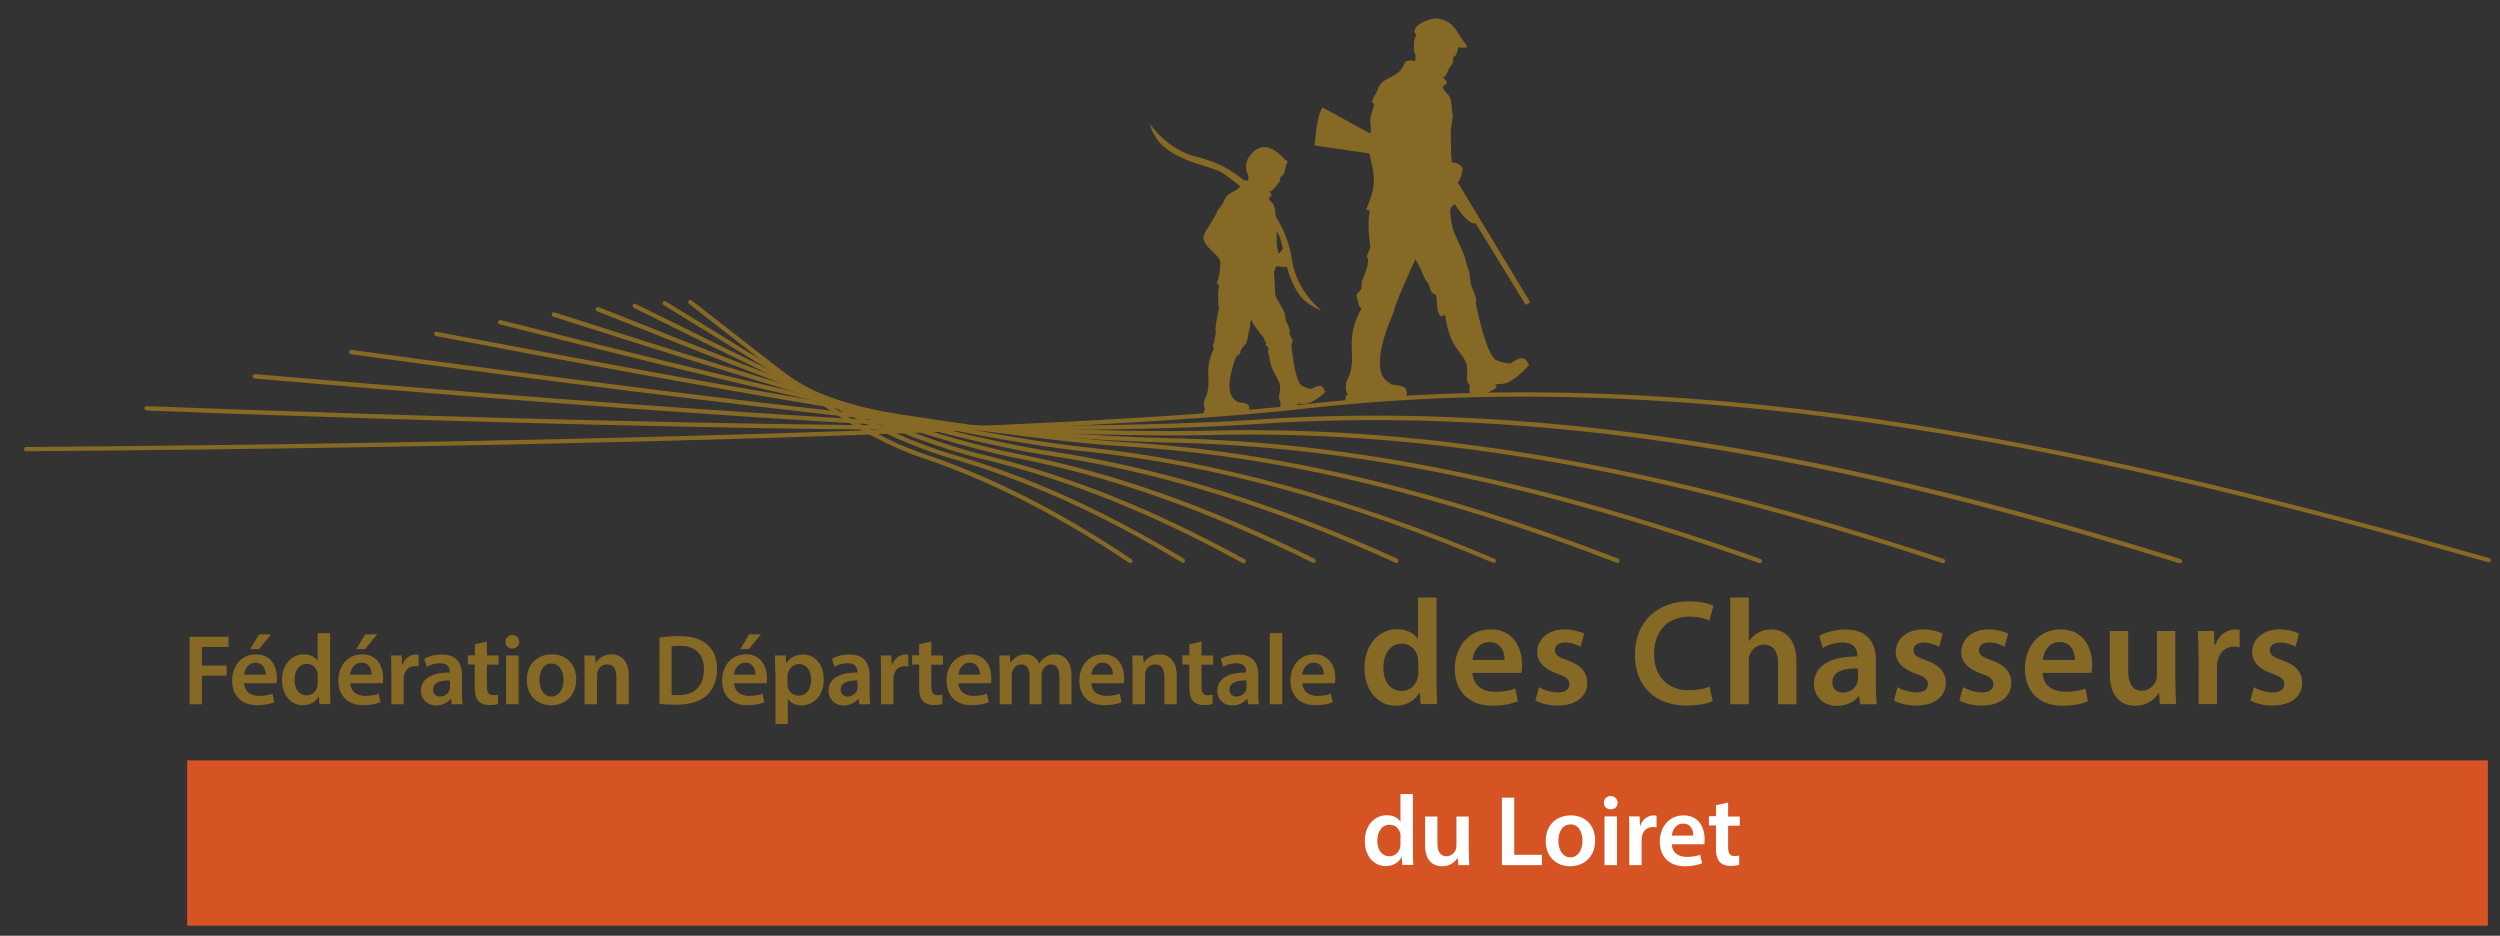 <svg xmlns="http://www.w3.org/2000/svg" xmlns:xlink="http://www.w3.org/1999/xlink" id="Calque_1" x="0px" y="0px" viewBox="0 0 1522.9 570" style="enable-background:new 0 0 1522.9 570;" xml:space="preserve"><rect x="0" y="0" width="1522.9" height="570" fill="#333333" stroke="none"/><style type="text/css">	.st0{fill:#876926;}	.st1{fill:#D65423;}	.st2{fill:#FFFFFF;}</style><g>	<g>		<path class="st0" d="M419.5,183.2c-0.4,0.6-0.3,1.4,0.2,1.9l25.3,19.7c40,31.4,77.7,61,116.2,73.9c41.8,14.1,83.3,35.1,126.7,64.2   c0.6,0.4,1.4,0.2,1.8-0.4c0.4-0.6,0.2-1.4-0.4-1.8c-43.6-29.3-85.3-50.4-127.3-64.5c-38.1-12.8-75.7-42.3-115.4-73.5l-25.3-19.7   C420.8,182.5,419.9,182.6,419.5,183.2z"></path>		<path class="st0" d="M403.8,184c-0.4,0.6-0.2,1.4,0.4,1.8l25.9,15.9c51.6,31.9,104.9,64.8,149.4,77.6c46.1,13.3,92,34,140.4,63.3   c0.6,0.4,1.4,0.2,1.8-0.4c0.4-0.6,0.2-1.4-0.4-1.8c-48.6-29.4-94.8-50.3-141.1-63.6c-44.2-12.7-97.4-45.6-148.8-77.3l-25.9-15.9   C405,183.2,404.2,183.4,403.8,184z"></path>		<path class="st0" d="M385.5,185.7c-0.3,0.7-0.1,1.5,0.6,1.8l22.6,11.2c68,33.6,138.2,68.4,190,81c51.6,12.4,103.3,33.1,158.2,63.3   c0.6,0.4,1.4,0.1,1.8-0.5c0.4-0.6,0.1-1.4-0.5-1.8c-55.1-30.3-107.1-51.1-158.9-63.6c-51.5-12.5-121.7-47.2-189.5-80.8l-22.6-11.2   C386.7,184.8,385.9,185,385.5,185.7z"></path>		<path class="st0" d="M363,187.9c-0.3,0.7,0.1,1.4,0.7,1.7l15.4,6.1c88.2,35.1,179.3,71.4,239.9,83.3   c58.3,11.4,117.4,32.3,180.6,63.8c0.7,0.3,1.5,0.1,1.8-0.6c0.3-0.7,0.1-1.5-0.6-1.8c-63.4-31.6-122.7-52.6-181.3-64   c-60.3-11.8-151.4-48.1-239.4-83.2l-15.4-6.1C364.1,186.9,363.3,187.2,363,187.9z"></path>		<path class="st0" d="M336.1,191.2c-0.2,0.7,0.2,1.4,0.9,1.7c108.6,34.6,231.6,73.9,303.3,84.8c67.1,10.1,135.7,31.4,209.7,65.1   c0.7,0.3,1.5,0,1.8-0.7c0.3-0.7,0-1.5-0.7-1.8C776.8,306.6,708,285.2,640.7,275c-71.5-10.8-194.4-50-302.9-84.7   C337.1,190.2,336.3,190.6,336.1,191.2z"></path>		<path class="st0" d="M303.4,196c-0.2,0.7,0.3,1.4,1,1.6c131.6,33.2,278.6,69.2,357.4,77.5c78.2,8.2,159.3,30.4,247.7,67.7   c0.7,0.3,1.5,0,1.7-0.7s0-1.5-0.7-1.7c-88.7-37.4-170-59.6-248.5-67.9c-78.7-8.3-225.5-44.3-357-77.5   C304.3,194.9,303.6,195.3,303.4,196z"></path>		<path class="st0" d="M264.4,203.1c-0.1,0.7,0.3,1.4,1.1,1.6C414,233.1,596.2,266.4,686.3,272c92.7,5.8,190.4,29,298.5,70.8   c0.7,0.3,1.5-0.1,1.7-0.8c0.3-0.7-0.1-1.5-0.8-1.7c-108.4-41.9-206.3-65.1-299.3-70.9c-90-5.6-272-39-420.6-67.3   C265.2,201.9,264.5,202.4,264.4,203.1z"></path>		<path class="st0" d="M212.6,214.3c-0.1,0.7,0.4,1.4,1.1,1.5c253.6,34.6,416.4,52.2,497.8,53.8c111.1,2.1,225.5,25.4,360.1,73.4   c0.7,0.2,1.4-0.1,1.7-0.8c0.2-0.7-0.1-1.4-0.8-1.7c-134.9-48.1-249.6-71.4-361-73.6c-81.3-1.5-244-19.1-497.5-53.8   C213.4,213.1,212.7,213.6,212.6,214.3z"></path>		<path class="st0" d="M153.9,229.2c-0.1,0.7,0.5,1.4,1.2,1.4c164.4,14.2,458.6,37.4,583,34.4c133.3-3.3,274.8,21.5,445.1,78   c0.7,0.2,1.4-0.1,1.7-0.8c0.2-0.7-0.1-1.4-0.8-1.7c-170.6-56.6-312.3-81.4-446-78.2c-124.3,3.1-418.4-20.2-582.7-34.4   C154.6,227.9,154,228.5,153.9,229.2z"></path>		<path class="st0" d="M88,248.7c0,0.7,0.5,1.3,1.3,1.4c119.6,4.6,521.7,18.7,676.6,8.2c209.1-14.3,410,37.8,561.6,84.8   c0.7,0.2,1.4-0.2,1.7-0.9c0.2-0.7-0.2-1.4-0.9-1.7c-151.8-47.1-352.9-99.3-562.5-84.9c-154.8,10.6-556.8-3.6-676.3-8.2   C88.6,247.4,88,247.9,88,248.7z"></path>		<path class="st0" d="M794.7,246.3c-141.1,15.8-494.8,23.8-778.8,26c-0.7,0-1.3,0.6-1.3,1.3c0,0.7,0.6,1.3,1.3,1.3   c284-2.2,637.9-10.1,779.1-26c247.2-27.8,492.5,28.6,720.7,93.6c0.7,0.2,1.4-0.2,1.6-0.9c0.2-0.7-0.2-1.4-0.9-1.6   C1287.9,274.9,1042.4,218.4,794.7,246.3z"></path>		<path class="st0" d="M920.1,221.4c-3.9-0.3-5-0.6-8.3-1.8c-6.6-2.5-12.7-34.6-12.9-35.1c0,0,0,0,0-0.1c0-0.1,0-0.2,0-0.3   c0.1,0.5,0.4,0.1,0.2-1.7c-0.1-2.3-1.9-5.9-1.9-6c-2.7-6.3-0.7-6.6-3-13.1c-1.7-5-1.2-4.7-2.7-8.8c-1.1-2.9-5.6-12.3-6.6-15.3   c-0.7-4.2-1.6-7.3-1.5-10.6c0.1-2.7,2-3.4,2.7-4.4c4.1,6.6,9.8,13,12.7,11.7l30.6,49.8l2.8-1.5L888,111.1c0.5-0.4,0.9-0.9,1.3-1.8   c1-2.6,2-6.4,1.7-6.8c-1.3-2.6-4.5-3.5-6.8-3.7c0.3-2.2-0.4-4.6-0.3-6.8c0.2-4.2-0.3-8.5-0.1-12.7c0.1-1.5,0.3-2.8,0.6-3.9   c-0.2-1.8,0.9-3.4,0.6-4.8c-0.8-3.4-0.4-8-1.8-11.2c-1.1-2.6-4.1-3.8-4.3-6.8c0-0.1,0-0.2,0-0.2c0.1,0,0.1,0,0.2,0   c4-2.1,1.8-3-0.4-5.7c2.1,0.8,2.4-1.9,3.8-4.6c1.2-2.2,2.9-3.7,2.7-4.6c-0.1-1.3,0-1.9,0.2-2.7c0,0,1.2-0.8,1.2-0.9   c0,0.1,0.5-0.7,1.2-2.9c0.4-1.2,0.1-1.3,0.3-2.2c3,0.3,7.5,1.1,4.6-2.2c-5-5.5-6-13.7-16.8-15.3c-4.9-0.7-18.1,5-13.2,10.1   c-1.7,3.2-1.4,5.9-1.4,8.7c0,0.4,0.1,0.8,0.1,1.2c0.1,0.6,0.9,1.7,0.9,2.3c-0.1,6.1-0.8,2.4-4.2,3.3c-2.9,0.9-1.6,0.3-3.3,3.3   c-0.8,1.4-1.5,2.6-2.6,3.6c-4.8,4.4-10.6,3.7-13.1,11.1c-0.8,2.3-2.9,4.6-3.4,7.7c0-0.1,1.5,0.5,1.4,0.4c-0.5,4-2.8,7.8-2.3,12.1   c0.4,2.9,0.3,4.5,0,6.3l-29.1-15.9c-3.6,4-4.9,23.1-4.9,23.1l33.5,4.9c0.9,5.6,2.8,11.2,2.6,17c-0.3,7.4-2.2,10.4-4.7,17.3   c0,0,2.1-0.2,2.1,1.1c-1.6,8.4,0.4,21.4,0.5,21.7c-0.5,1-1.8,4.7-2.3,5.7c3,1.8-2.2,13.3-2.2,13.3c-0.6-0.1-1,4.7-1,4.7   c1.1,1.4-2.4,4.1-3,5.5c-0.1,0.3,1.6,6.5,1.6,6.5l1.4,1.8c-9.1,16-4.6,27.1-5.9,33.7c-0.4,2,0.2,2.4-1.4,6.8   c-0.7,2.1-2.3,3.6-2.2,7.6c0,1.5,0.4,2.9,1.4,4.4l-1.2,0.1l-0.5,3.6l4.5-0.1l7.5-1.1l-0.2,2.1l2.2-2.2l-0.1-0.2l0.7-0.1   c0,0,2.4-0.5,5.1,0.2c1.6,0.4,2.7,0.2,6.2,0.3c2.4,0,7.8-0.9,11.5-1.9c0-0.5,0-2.4,0-2.4c-0.2-2.5-1-3.9-9.3-4.7   c-3-2.4-3.4-1.9-5.2-4.9c-6.4-11,5.7-36.8,5.8-37.3c0.6-1.1,1.1-3.2,1.8-5.6c1.3-4.2,6.7-16.2,7.6-18.3c1.1-2.4,3.7-8.3,4.7-10.2   c0.1,0.3,2.2,4.3,2.4,4.5c0.2-0.1,2.8,7.4,4.5,9.2c2.1,2.1,1.3,4.3,3.1,6.6c0.9,1.2,1.3,0.2,2.2,1.5c1.3,1.8,0.6,8.3,1.4,9.8   c0.8,1.4,0.5,2.1,1.5,2.9c1.1,0.8,0.7,0.3,2.3-0.3c1.5-0.6,0.7,0.7,0.8,1.2c2.8,17.4,8.5,19.9,11.5,25.5c1,1.8,1.6,2.4,1.8,7.2   c0.1,2.2-1.2,5.5,1.3,8.6c0.9,1.1-0.7,2.9,0.6,4.7l1.3,1l6.5,0.6l2.3-1.3v0l2.9-1.7l0.9-0.5l0,0l2.2-1.3l-0.9-1.9   c2.1-0.2,4.8-0.3,6.8-0.9c1.6-0.5,2.4-1.3,5.3-3.1c2-1.3,6-5,8.5-7.9c-0.2-0.4-1.3-2-1.3-2C929,218.3,927.5,216.2,920.1,221.4z"></path>		<path class="st0" d="M806.5,237c-0.9-1.6-1.8-3.4-7.7,0c-2.8-0.6-3.6-0.9-5.9-2.2c-3.6-2-5.6-17.9-6.3-24.8   c0.1-0.3,0.4-0.9,0.8-2.1c0.5-1.1-2.5-3.8-1.7-5.9c0.3-0.8-0.8-3.6-1.7-5.1c-1.3-2.2-0.6-3.4-1.6-6.5c-0.7-2.1-4.7-8.2-5.5-10.3   l-0.8-13.6c-0.2-1.2,0.8-2.9,1.5-4.4l3.8,0.5c0,0,1.3,0.3,2.5,0c1.6,5.6,3.8,11.4,7.4,16.6c5.1,7.3,13.7,10,13.7,10   s-15-11.4-17.9-30.3c-0.4-2.5-0.8-4.9-1.4-7.2c-2.1-8.1-5.2-14.5-8.5-19.7c-0.3-2.2-0.3-4.9-1.2-6.8c-0.7-1.8-2.8-2.6-3-4.7   c0-0.1,0-0.1,0-0.2c0,0,0.1,0,0.1,0c2.5-1.4,1.1-2.4-0.3-4l0.8,0.4c0.8,0.2,3.7-3.1,5.8-6c0.5-1,0.5-2.1,0.4-2.6   c0,0,0.9-0.6,0.9-0.7c0,0.1,1.3-0.8,1.8-2.7c0.5-1.8,0.8-3.4,1-4.3c0.4-0.8,1.1-2.3,0.6-2.5c-1.8-0.5-2.3-1.8-3.7-3.1   c-3.4-3-10.3-8.9-17.2-2c-4.6,4.6-4.1,7.5-4.1,10.9c0,0.4,1.4,3.4,1.4,3.9c0,1.8-0.2,2.6-0.4,2.9c-0.4,0.1-0.1-1.1-1.4-0.7   c-0.1,0-0.1,0-0.2,0.1c-0.1,0-0.2,0-0.3,0l0.1,0c-0.1,0.1-0.3,0.1-0.4,0.1c-6.5-5.5-15.3-11.2-29.1-14.5   C710.3,90.9,700.2,75,700.2,75s2,8.9,8.9,14.5c12.1,10,29.4,11.9,35.1,15.6c4.2,2.7,8,5.6,11.3,8.5c-0.2,0.3-0.5,0.6-0.8,0.9   c-3.3,3.1-7.3,2.6-9,7.8c-0.5,1.6-4.1,6.1-4.1,6c-0.3,2.8-8,12.6-8.4,15.8c-0.9,6.5,10.4,10.8,10.2,16.3   c-0.2,5.2-0.6,7.8-2.3,12.6c0,0,1.5-0.1,1.5,0.8c-1.1,5.9-0.2,14.3-0.1,14.5c-0.7,1.5-2.5,12.5-2,13.4c0.5,0.8-0.7,5-0.7,5   c0.5,1.3-1.2,3-0.9,4.5c0.1,0.6,0.3,1,0.5,1.3c-5.4,10.9-2.5,18.6-3.4,23.2c-0.3,1.5,0.1,1.8-1,5.1c-0.6,1.6-1.7,2.7-1.6,5.7   c0,1.1,0.3,2.2,1,3.2l-0.9,0.1l-0.4,2.7l3.4-0.1l7.5-1.1c0,0,1.8-0.4,3.8,0.2c1.2,0.3,2.1,0.2,4.6,0.2c1.8,0,5.8-0.6,8.6-1.4   c0-0.4,0-1.8,0-1.8c-0.1-1.8-0.7-2.9-6.9-3.5c-2.3-1.8-2.5-1.4-3.8-3.7c-3.5-6,0.4-17.8,2.7-23.9l1.3-1.2c0,0,1.7-0.4,1.3-2.5   c0.2-0.3,0.4-0.6,0.7-1.1c0.8-1.2,1.7-2.3,2.6-3.2c1.1-1.1,1.3-5.9,1.9-7.4c0.7-1.6,0.7-6,1.4-7.3c0.1,0.2,1.3,2.8,1.5,3   c0.1-0.1,3.8,5.4,5,6.6c1.5,1.4,1.3,3.1,2.6,4.7c0.6,0.8-1.3,0.2,0.4,1.8c0.6,0.5,0.8,0.9,1,1.2c0,0,0,0.1,0,0.1   c0,0.4,0.1,0.7,0.1,1c-0.3,0.2-0.6,0.3-0.6,0.4c0.7,2.4,1.1,4.3,1.3,5.8l0,0c1.4,7.2,4.1,9.5,5.5,13.1c0.6,1.5,0.9,2,0.7,5.7   c-0.1,1.7-1.3,4.1,0.3,6.7c0.6,0.9-0.8,2.1,0.1,3.6l0.8,0.9l5.2-0.1l4.2-1c0,0-0.3-2.3-0.1-2.2c1.4-0.2,4.3,0.3,6.4-0.2   c1.2-0.2,1.9-0.8,4.1-1.9c1.6-0.8,4.8-3.3,6.8-5.3C807.1,238.3,806.5,237,806.5,237 M778.9,142.9c1,1.9,1.8,5.1,2.6,8.8   c-1,1.4-2.1,2.3-2.8,2.7c-0.1-2.3-1.1-4.3-1-6.6c0.1-2.4-0.1-4.9-0.1-7.4C778,141.4,778.5,142.1,778.9,142.9z"></path>	</g>	<rect x="114" y="463.2" class="st1" width="1401.5" height="100.7"></rect>	<g>		<path class="st0" d="M115.5,387.9h23.7v6.2H123v11.3h15.1v6.2H123V429h-7.5V387.9z"></path>		<path class="st0" d="M148.7,416.2c0.2,5.4,4.4,7.7,9.1,7.7c3.5,0,6-0.5,8.2-1.3l1.1,5.2c-2.6,1-6.1,1.8-10.4,1.8   c-9.6,0-15.3-5.9-15.3-15c0-8.2,5-16,14.5-16c9.6,0,12.8,7.9,12.8,14.4c0,1.4-0.1,2.5-0.2,3.2H148.7z M161.8,411   c0.1-2.7-1.2-7.3-6.2-7.3c-4.6,0-6.6,4.2-6.9,7.3H161.8z M165.2,386.4l-7.5,9h-5.2l5.3-9H165.2z"></path>		<path class="st0" d="M201.1,385.7v34.9c0,3,0.1,6.3,0.2,8.3h-6.7l-0.3-4.7h-0.1c-1.8,3.3-5.4,5.4-9.7,5.4c-7.1,0-12.7-6-12.7-15.2   c-0.1-9.9,6.2-15.8,13.3-15.8c4.1,0,7,1.7,8.3,3.9h0.1v-16.8H201.1z M193.6,411.7c0-0.6-0.1-1.3-0.2-2c-0.7-2.9-3-5.3-6.5-5.3   c-4.8,0-7.5,4.3-7.5,9.8c0,5.4,2.7,9.4,7.4,9.4c3,0,5.7-2.1,6.5-5.3c0.2-0.7,0.2-1.4,0.2-2.2V411.7z"></path>		<path class="st0" d="M213.4,416.2c0.2,5.4,4.4,7.7,9.1,7.7c3.5,0,6-0.5,8.2-1.3l1.1,5.2c-2.6,1-6.1,1.8-10.4,1.8   c-9.6,0-15.3-5.9-15.3-15c0-8.2,5-16,14.5-16c9.6,0,12.8,7.9,12.8,14.4c0,1.4-0.1,2.5-0.2,3.2H213.4z M226.4,411   c0.1-2.7-1.2-7.3-6.2-7.3c-4.6,0-6.6,4.2-6.9,7.3H226.4z M229.8,386.4l-7.5,9h-5.2l5.3-9H229.8z"></path>		<path class="st0" d="M238.4,408.9c0-4-0.1-6.9-0.2-9.6h6.5l0.2,5.7h0.2c1.5-4.2,4.9-6.3,8.1-6.3c0.7,0,1.2,0.1,1.8,0.2v7.1   c-0.6-0.1-1.3-0.2-2.2-0.2c-3.6,0-6,2.3-6.7,5.7c-0.1,0.7-0.2,1.5-0.2,2.3V429h-7.5V408.9z"></path>		<path class="st0" d="M275.2,429l-0.5-3.3h-0.2c-1.8,2.3-4.9,4-8.8,4c-6,0-9.3-4.3-9.3-8.8c0-7.5,6.6-11.3,17.6-11.2v-0.5   c0-2-0.8-5.2-6-5.2c-2.9,0-6,0.9-8,2.2l-1.5-4.9c2.2-1.3,6-2.6,10.7-2.6c9.5,0,12.2,6,12.2,12.5v10.7c0,2.7,0.1,5.3,0.4,7.1H275.2   z M274.2,414.5c-5.3-0.1-10.4,1-10.4,5.5c0,2.9,1.9,4.3,4.3,4.3c3,0,5.2-2,5.8-4.1c0.2-0.5,0.2-1.2,0.2-1.6V414.5z"></path>		<path class="st0" d="M296.6,390.8v8.5h7.1v5.6h-7.1V418c0,3.6,1,5.5,3.8,5.5c1.3,0,2.3-0.2,2.9-0.4l0.1,5.7   c-1.1,0.4-3,0.7-5.4,0.7c-2.7,0-5.1-0.9-6.5-2.4c-1.6-1.7-2.3-4.4-2.3-8.3v-14H285v-5.6h4.3v-6.7L296.6,390.8z"></path>		<path class="st0" d="M316.3,391c0,2.3-1.6,4-4.3,4c-2.5,0-4.1-1.8-4.1-4c0-2.3,1.7-4.1,4.2-4.1C314.6,386.9,316.2,388.7,316.3,391   z M308.3,429v-29.7h7.6V429H308.3z"></path>		<path class="st0" d="M351,413.8c0,10.9-7.7,15.8-15.2,15.8c-8.4,0-14.9-5.8-14.9-15.3c0-9.8,6.4-15.7,15.4-15.7   C345.1,398.6,351,404.8,351,413.8z M328.6,414.2c0,5.7,2.8,10.1,7.4,10.1c4.3,0,7.3-4.2,7.3-10.2c0-4.6-2.1-9.9-7.2-9.9   C330.8,404.1,328.6,409.2,328.6,414.2z"></path>		<path class="st0" d="M356.1,408.1c0-3.4-0.1-6.3-0.2-8.8h6.6l0.4,4.4h0.2c1.3-2.3,4.5-5.1,9.4-5.1c5.2,0,10.5,3.4,10.5,12.7V429   h-7.5v-16.8c0-4.3-1.6-7.5-5.7-7.5c-3,0-5.1,2.1-5.8,4.4c-0.2,0.7-0.3,1.6-0.3,2.4V429h-7.6V408.1z"></path>		<path class="st0" d="M401.7,388.4c3.3-0.5,7.5-0.9,11.9-0.9c7.7,0,13,1.6,16.8,4.8c4,3.2,6.4,8.1,6.4,15.1   c0,7.3-2.5,12.8-6.4,16.3c-4.1,3.7-10.6,5.6-18.6,5.6c-4.4,0-7.7-0.2-10.1-0.5V388.4z M409.2,423.2c1,0.2,2.6,0.2,4.1,0.2   c9.7,0.1,15.5-5.3,15.5-15.7c0.1-9.1-5.2-14.3-14.6-14.3c-2.4,0-4.1,0.2-5.1,0.4V423.2z"></path>		<path class="st0" d="M447.2,416.2c0.2,5.4,4.4,7.7,9.1,7.7c3.5,0,6-0.5,8.2-1.3l1.1,5.2c-2.6,1-6.1,1.8-10.4,1.8   c-9.6,0-15.3-5.9-15.3-15c0-8.2,5-16,14.5-16c9.6,0,12.8,7.9,12.8,14.4c0,1.4-0.1,2.5-0.2,3.2H447.2z M460.2,411   c0.1-2.7-1.2-7.3-6.2-7.3c-4.6,0-6.6,4.2-6.9,7.3H460.2z M463.6,386.4l-7.5,9H451l5.3-9H463.6z"></path>		<path class="st0" d="M472.2,409.2c0-3.9-0.1-7.1-0.2-9.9h6.6l0.4,4.6h0.1c2.2-3.4,5.7-5.2,10.2-5.2c6.8,0,12.5,5.8,12.5,15.1   c0,10.7-6.8,15.9-13.5,15.9c-3.7,0-6.8-1.6-8.3-4h-0.1V441h-7.5V409.2z M479.7,416.5c0,0.7,0.1,1.4,0.2,2.1c0.7,3,3.4,5.2,6.6,5.2   c4.8,0,7.6-4,7.6-9.8c0-5.2-2.6-9.5-7.4-9.5c-3.1,0-6,2.3-6.7,5.5c-0.2,0.6-0.3,1.3-0.3,1.9V416.5z"></path>		<path class="st0" d="M523.5,429l-0.5-3.3h-0.2c-1.8,2.3-4.9,4-8.8,4c-6,0-9.3-4.3-9.3-8.8c0-7.5,6.6-11.3,17.6-11.2v-0.5   c0-2-0.8-5.2-6-5.2c-2.9,0-6,0.9-8,2.2l-1.5-4.9c2.2-1.3,6-2.6,10.7-2.6c9.5,0,12.2,6,12.2,12.5v10.7c0,2.7,0.1,5.3,0.4,7.1H523.5   z M522.5,414.5c-5.3-0.1-10.4,1-10.4,5.5c0,2.9,1.9,4.3,4.3,4.3c3,0,5.2-2,5.8-4.1c0.2-0.5,0.2-1.2,0.2-1.6V414.5z"></path>		<path class="st0" d="M536.7,408.9c0-4-0.1-6.9-0.2-9.6h6.5l0.2,5.7h0.2c1.5-4.2,4.9-6.3,8.1-6.3c0.7,0,1.2,0.1,1.8,0.2v7.1   c-0.6-0.1-1.3-0.2-2.2-0.2c-3.6,0-6,2.3-6.7,5.7c-0.1,0.7-0.2,1.5-0.2,2.3V429h-7.5V408.9z"></path>		<path class="st0" d="M567.3,390.8v8.5h7.1v5.6h-7.1V418c0,3.6,1,5.5,3.8,5.5c1.3,0,2.3-0.2,2.9-0.4l0.1,5.7   c-1.1,0.4-3,0.7-5.4,0.7c-2.7,0-5.1-0.9-6.5-2.4c-1.6-1.7-2.3-4.4-2.3-8.3v-14h-4.3v-5.6h4.3v-6.7L567.3,390.8z"></path>		<path class="st0" d="M583.9,416.2c0.2,5.4,4.4,7.7,9.1,7.7c3.5,0,6-0.5,8.2-1.3l1.1,5.2c-2.6,1-6.1,1.8-10.4,1.8   c-9.6,0-15.3-5.9-15.3-15c0-8.2,5-16,14.5-16c9.6,0,12.8,7.9,12.8,14.4c0,1.4-0.1,2.5-0.2,3.2H583.9z M596.9,411   c0.1-2.7-1.2-7.3-6.2-7.3c-4.6,0-6.6,4.2-6.9,7.3H596.9z"></path>		<path class="st0" d="M608.9,408.1c0-3.4-0.1-6.3-0.2-8.8h6.5l0.3,4.4h0.2c1.5-2.3,4.1-5.1,9.1-5.1c3.9,0,6.9,2.2,8.2,5.5h0.1   c1-1.6,2.3-2.9,3.7-3.7c1.6-1.2,3.5-1.8,6-1.8c4.9,0,9.9,3.4,9.9,12.9V429h-7.3v-16.4c0-4.9-1.7-7.9-5.3-7.9c-2.6,0-4.4,1.8-5.2,4   c-0.2,0.7-0.4,1.6-0.4,2.5V429h-7.3v-17.2c0-4.1-1.6-7.1-5.1-7.1c-2.8,0-4.7,2.2-5.4,4.3c-0.3,0.7-0.4,1.6-0.4,2.4V429h-7.3V408.1   z"></path>		<path class="st0" d="M664.8,416.2c0.2,5.4,4.4,7.7,9.1,7.7c3.5,0,6-0.5,8.2-1.3l1.1,5.2c-2.6,1-6.1,1.8-10.4,1.8   c-9.6,0-15.3-5.9-15.3-15c0-8.2,5-16,14.5-16c9.6,0,12.8,7.9,12.8,14.4c0,1.4-0.1,2.5-0.2,3.2H664.8z M677.9,411   c0.1-2.7-1.2-7.3-6.2-7.3c-4.6,0-6.6,4.2-6.9,7.3H677.9z"></path>		<path class="st0" d="M689.9,408.1c0-3.4-0.1-6.3-0.2-8.8h6.6l0.4,4.4h0.2c1.3-2.3,4.5-5.1,9.4-5.1c5.2,0,10.5,3.4,10.5,12.7V429   h-7.5v-16.8c0-4.3-1.6-7.5-5.7-7.5c-3,0-5.1,2.1-5.8,4.4c-0.2,0.7-0.3,1.6-0.3,2.4V429h-7.6V408.1z"></path>		<path class="st0" d="M731.9,390.8v8.5h7.1v5.6h-7.1V418c0,3.6,1,5.5,3.8,5.5c1.3,0,2.3-0.2,2.9-0.4l0.1,5.7   c-1.1,0.4-3,0.7-5.4,0.7c-2.7,0-5.1-0.9-6.5-2.4c-1.6-1.7-2.3-4.4-2.3-8.3v-14h-4.3v-5.6h4.3v-6.7L731.9,390.8z"></path>		<path class="st0" d="M760.3,429l-0.5-3.3h-0.2c-1.8,2.3-4.9,4-8.8,4c-6,0-9.3-4.3-9.3-8.8c0-7.5,6.6-11.3,17.6-11.2v-0.5   c0-2-0.8-5.2-6-5.2c-2.9,0-6,0.9-8,2.2l-1.5-4.9c2.2-1.3,6-2.6,10.7-2.6c9.5,0,12.2,6,12.2,12.5v10.7c0,2.7,0.1,5.3,0.4,7.1H760.3   z M759.4,414.5c-5.3-0.1-10.4,1-10.4,5.5c0,2.9,1.9,4.3,4.3,4.3c3,0,5.2-2,5.8-4.1c0.2-0.5,0.2-1.2,0.2-1.6V414.5z"></path>		<path class="st0" d="M773.5,385.7h7.6V429h-7.6V385.7z"></path>		<path class="st0" d="M793.4,416.2c0.2,5.4,4.4,7.7,9.1,7.7c3.5,0,6-0.5,8.2-1.3l1.1,5.2c-2.6,1-6.1,1.8-10.4,1.8   c-9.6,0-15.3-5.9-15.3-15c0-8.2,5-16,14.5-16c9.6,0,12.8,7.9,12.8,14.4c0,1.4-0.1,2.5-0.2,3.2H793.4z M806.4,411   c0.1-2.7-1.2-7.3-6.2-7.3c-4.6,0-6.6,4.2-6.9,7.3H806.4z"></path>		<path class="st0" d="M875.1,364v52.4c0,4.6,0.2,9.5,0.4,12.5h-10.1l-0.5-7h-0.2c-2.7,4.9-8,8-14.5,8c-10.6,0-19-9.1-19-22.8   c-0.1-14.9,9.2-23.8,19.9-23.8c6.1,0,10.5,2.6,12.5,5.9h0.2V364H875.1z M863.9,403c0-0.9-0.1-2-0.3-2.9c-1-4.4-4.6-8-9.7-8   c-7.2,0-11.2,6.4-11.2,14.7c0,8.1,4,14.1,11.2,14.1c4.6,0,8.6-3.1,9.7-8c0.3-1,0.4-2.1,0.4-3.3V403z"></path>		<path class="st0" d="M897,409.9c0.3,8,6.6,11.5,13.7,11.5c5.2,0,9-0.7,12.3-2l1.6,7.8c-3.8,1.6-9.1,2.7-15.5,2.7   c-14.4,0-22.9-8.9-22.9-22.5c0-12.3,7.5-24,21.8-24c14.4,0,19.2,11.9,19.2,21.7c0,2.1-0.2,3.7-0.4,4.8H897z M916.5,402   c0.1-4.1-1.7-10.9-9.2-10.9c-6.9,0-9.9,6.3-10.3,10.9H916.5z"></path>		<path class="st0" d="M937.5,418.6c2.6,1.6,7.4,3.2,11.4,3.2c4.9,0,7.1-2,7.1-4.9c0-3-1.8-4.6-7.3-6.5c-8.7-3-12.3-7.8-12.3-13   c0-7.9,6.5-14,16.8-14c4.9,0,9.2,1.3,11.8,2.6l-2.2,8c-1.9-1.1-5.5-2.6-9.4-2.6c-4,0-6.2,1.9-6.2,4.7c0,2.8,2.1,4.2,7.8,6.2   c8,2.9,11.8,7,11.9,13.6c0,8-6.3,13.9-18.1,13.9c-5.4,0-10.2-1.3-13.5-3.1L937.5,418.6z"></path>		<path class="st0" d="M1043.3,427.1c-2.7,1.4-8.5,2.7-15.9,2.7c-19.6,0-31.5-12.3-31.5-31c0-20.3,14.1-32.5,32.9-32.5   c7.4,0,12.7,1.6,15,2.7l-2.5,9c-2.9-1.3-6.9-2.4-12.1-2.4c-12.5,0-21.6,7.9-21.6,22.7c0,13.5,8,22.2,21.5,22.2   c4.6,0,9.3-0.9,12.3-2.3L1043.3,427.1z"></path>		<path class="st0" d="M1054,364h11.3v26.5h0.2c1.4-2.1,3.2-3.8,5.6-5.1c2.2-1.3,4.8-2,7.7-2c7.6,0,15.5,5,15.5,19.3V429h-11.2v-25   c0-6.5-2.4-11.3-8.6-11.3c-4.4,0-7.5,2.9-8.7,6.3c-0.4,0.9-0.5,2.1-0.5,3.4V429H1054V364z"></path>		<path class="st0" d="M1133.2,429l-0.7-4.9h-0.3c-2.7,3.5-7.4,5.9-13.2,5.9c-9,0-14-6.5-14-13.3c0-11.2,10-16.9,26.4-16.8v-0.7   c0-2.9-1.2-7.8-9-7.8c-4.4,0-9,1.4-12,3.3l-2.2-7.3c3.3-2,9-3.9,16.1-3.9c14.3,0,18.4,9,18.4,18.7v16.1c0,4,0.2,8,0.6,10.7H1133.2   z M1131.7,407.2c-8-0.2-15.5,1.6-15.5,8.3c0,4.4,2.8,6.4,6.4,6.4c4.5,0,7.8-2.9,8.8-6.1c0.3-0.8,0.4-1.7,0.4-2.5V407.2z"></path>		<path class="st0" d="M1155.9,418.6c2.6,1.6,7.4,3.2,11.4,3.2c4.9,0,7.1-2,7.1-4.9c0-3-1.8-4.6-7.3-6.5c-8.7-3-12.3-7.8-12.3-13   c0-7.9,6.5-14,16.8-14c4.9,0,9.2,1.3,11.8,2.6l-2.2,8c-1.9-1.1-5.5-2.6-9.4-2.6c-4,0-6.2,1.9-6.2,4.7c0,2.8,2.1,4.2,7.8,6.2   c8,2.9,11.8,7,11.9,13.6c0,8-6.3,13.9-18.1,13.9c-5.4,0-10.2-1.3-13.5-3.1L1155.9,418.6z"></path>		<path class="st0" d="M1195.8,418.6c2.6,1.6,7.4,3.2,11.4,3.2c4.9,0,7.1-2,7.1-4.9c0-3-1.8-4.6-7.3-6.5c-8.7-3-12.3-7.8-12.3-13   c0-7.9,6.5-14,16.8-14c4.9,0,9.2,1.3,11.8,2.6l-2.2,8c-1.9-1.1-5.5-2.6-9.4-2.6c-4,0-6.2,1.9-6.2,4.7c0,2.8,2.1,4.2,7.8,6.2   c8,2.9,11.8,7,11.9,13.6c0,8-6.3,13.9-18.1,13.9c-5.4,0-10.2-1.3-13.5-3.1L1195.8,418.6z"></path>		<path class="st0" d="M1244.3,409.9c0.3,8,6.6,11.5,13.7,11.5c5.2,0,9-0.7,12.3-2l1.6,7.8c-3.8,1.6-9.1,2.7-15.5,2.7   c-14.4,0-22.9-8.9-22.9-22.5c0-12.3,7.5-24,21.8-24c14.4,0,19.2,11.9,19.2,21.7c0,2.1-0.2,3.7-0.4,4.8H1244.3z M1263.9,402   c0.1-4.1-1.7-10.9-9.2-10.9c-6.9,0-9.9,6.3-10.3,10.9H1263.9z"></path>		<path class="st0" d="M1325.2,415.6c0,5.3,0.2,9.7,0.4,13.3h-9.9l-0.5-6.8h-0.2c-1.9,3.2-6.3,7.8-14.3,7.8   c-8.1,0-15.5-4.8-15.5-19.4v-26.1h11.2v24.2c0,7.4,2.4,12.2,8.3,12.2c4.5,0,7.4-3.2,8.6-6c0.4-1,0.6-2.2,0.6-3.5v-26.9h11.2V415.6   z"></path>		<path class="st0" d="M1339.2,398.8c0-6-0.1-10.3-0.4-14.4h9.8l0.4,8.5h0.4c2.2-6.3,7.4-9.5,12.2-9.5c1.1,0,1.7,0.1,2.7,0.3v10.6   c-0.9-0.2-1.9-0.4-3.3-0.4c-5.4,0-9,3.5-10.1,8.5c-0.2,1-0.4,2.2-0.4,3.5v23h-11.2V398.8z"></path>		<path class="st0" d="M1373,418.6c2.6,1.6,7.4,3.2,11.4,3.2c4.9,0,7.1-2,7.1-4.9c0-3-1.8-4.6-7.3-6.5c-8.7-3-12.3-7.8-12.3-13   c0-7.9,6.5-14,16.8-14c4.9,0,9.2,1.3,11.8,2.6l-2.2,8c-1.9-1.1-5.5-2.6-9.4-2.6c-4,0-6.2,1.9-6.2,4.7c0,2.8,2.1,4.2,7.8,6.2   c8,2.9,11.8,7,11.9,13.6c0,8-6.3,13.9-18.1,13.9c-5.4,0-10.2-1.3-13.5-3.1L1373,418.6z"></path>	</g>	<g>		<path class="st2" d="M860.7,483.7v34.9c0,3,0.1,6.3,0.2,8.3h-6.7l-0.3-4.7h-0.1c-1.8,3.3-5.4,5.4-9.7,5.4c-7.1,0-12.7-6-12.7-15.2   c-0.1-9.9,6.2-15.8,13.3-15.8c4.1,0,7,1.7,8.3,3.9h0.1v-16.8H860.7z M853.2,509.7c0-0.6-0.1-1.3-0.2-2c-0.7-2.9-3-5.3-6.5-5.3   c-4.8,0-7.5,4.3-7.5,9.8c0,5.4,2.7,9.4,7.4,9.4c3,0,5.7-2.1,6.5-5.3c0.2-0.7,0.2-1.4,0.2-2.2V509.7z"></path>		<path class="st2" d="M894.8,518.1c0,3.5,0.1,6.5,0.2,8.9h-6.6l-0.4-4.5H888c-1.3,2.1-4.2,5.2-9.5,5.2c-5.4,0-10.4-3.2-10.4-12.9   v-17.4h7.5v16.1c0,4.9,1.6,8.1,5.5,8.1c3,0,4.9-2.1,5.7-4c0.2-0.7,0.4-1.5,0.4-2.3v-17.9h7.5V518.1z"></path>		<path class="st2" d="M914.9,485.9h7.5v34.8h16.9v6.3h-24.4V485.9z"></path>		<path class="st2" d="M971.7,511.9c0,10.9-7.7,15.8-15.2,15.8c-8.4,0-14.9-5.8-14.9-15.3c0-9.8,6.4-15.7,15.4-15.7   C965.8,496.7,971.7,502.9,971.7,511.9z M949.3,512.2c0,5.7,2.8,10.1,7.4,10.1c4.3,0,7.3-4.2,7.3-10.2c0-4.6-2.1-9.9-7.2-9.9   C951.5,502.1,949.3,507.3,949.3,512.2z"></path>		<path class="st2" d="M985.4,489c0,2.3-1.6,4-4.3,4c-2.5,0-4.1-1.8-4.1-4c0-2.3,1.7-4.1,4.2-4.1C983.7,485,985.3,486.7,985.4,489z    M977.4,527v-29.7h7.6V527H977.4z"></path>		<path class="st2" d="M992.5,506.9c0-4-0.1-6.9-0.2-9.6h6.5l0.2,5.7h0.2c1.5-4.2,4.9-6.3,8.1-6.3c0.7,0,1.2,0.1,1.8,0.2v7.1   c-0.6-0.1-1.3-0.2-2.2-0.2c-3.6,0-6,2.3-6.7,5.7c-0.1,0.7-0.2,1.5-0.2,2.3V527h-7.5V506.9z"></path>		<path class="st2" d="M1018.4,514.3c0.2,5.4,4.4,7.7,9.1,7.7c3.5,0,6-0.5,8.2-1.3l1.1,5.2c-2.6,1-6.1,1.8-10.4,1.8   c-9.6,0-15.3-5.9-15.3-15c0-8.2,5-16,14.5-16c9.6,0,12.8,7.9,12.8,14.4c0,1.4-0.1,2.5-0.2,3.2H1018.4z M1031.5,509   c0.1-2.7-1.2-7.3-6.2-7.3c-4.6,0-6.6,4.2-6.9,7.3H1031.5z"></path>		<path class="st2" d="M1052.7,488.9v8.5h7.1v5.6h-7.1V516c0,3.6,1,5.5,3.8,5.5c1.3,0,2.3-0.2,2.9-0.4l0.1,5.7   c-1.1,0.4-3,0.7-5.4,0.7c-2.7,0-5.1-0.9-6.5-2.4c-1.6-1.7-2.3-4.4-2.3-8.3v-14h-4.3v-5.6h4.3v-6.7L1052.7,488.9z"></path>	</g></g></svg>